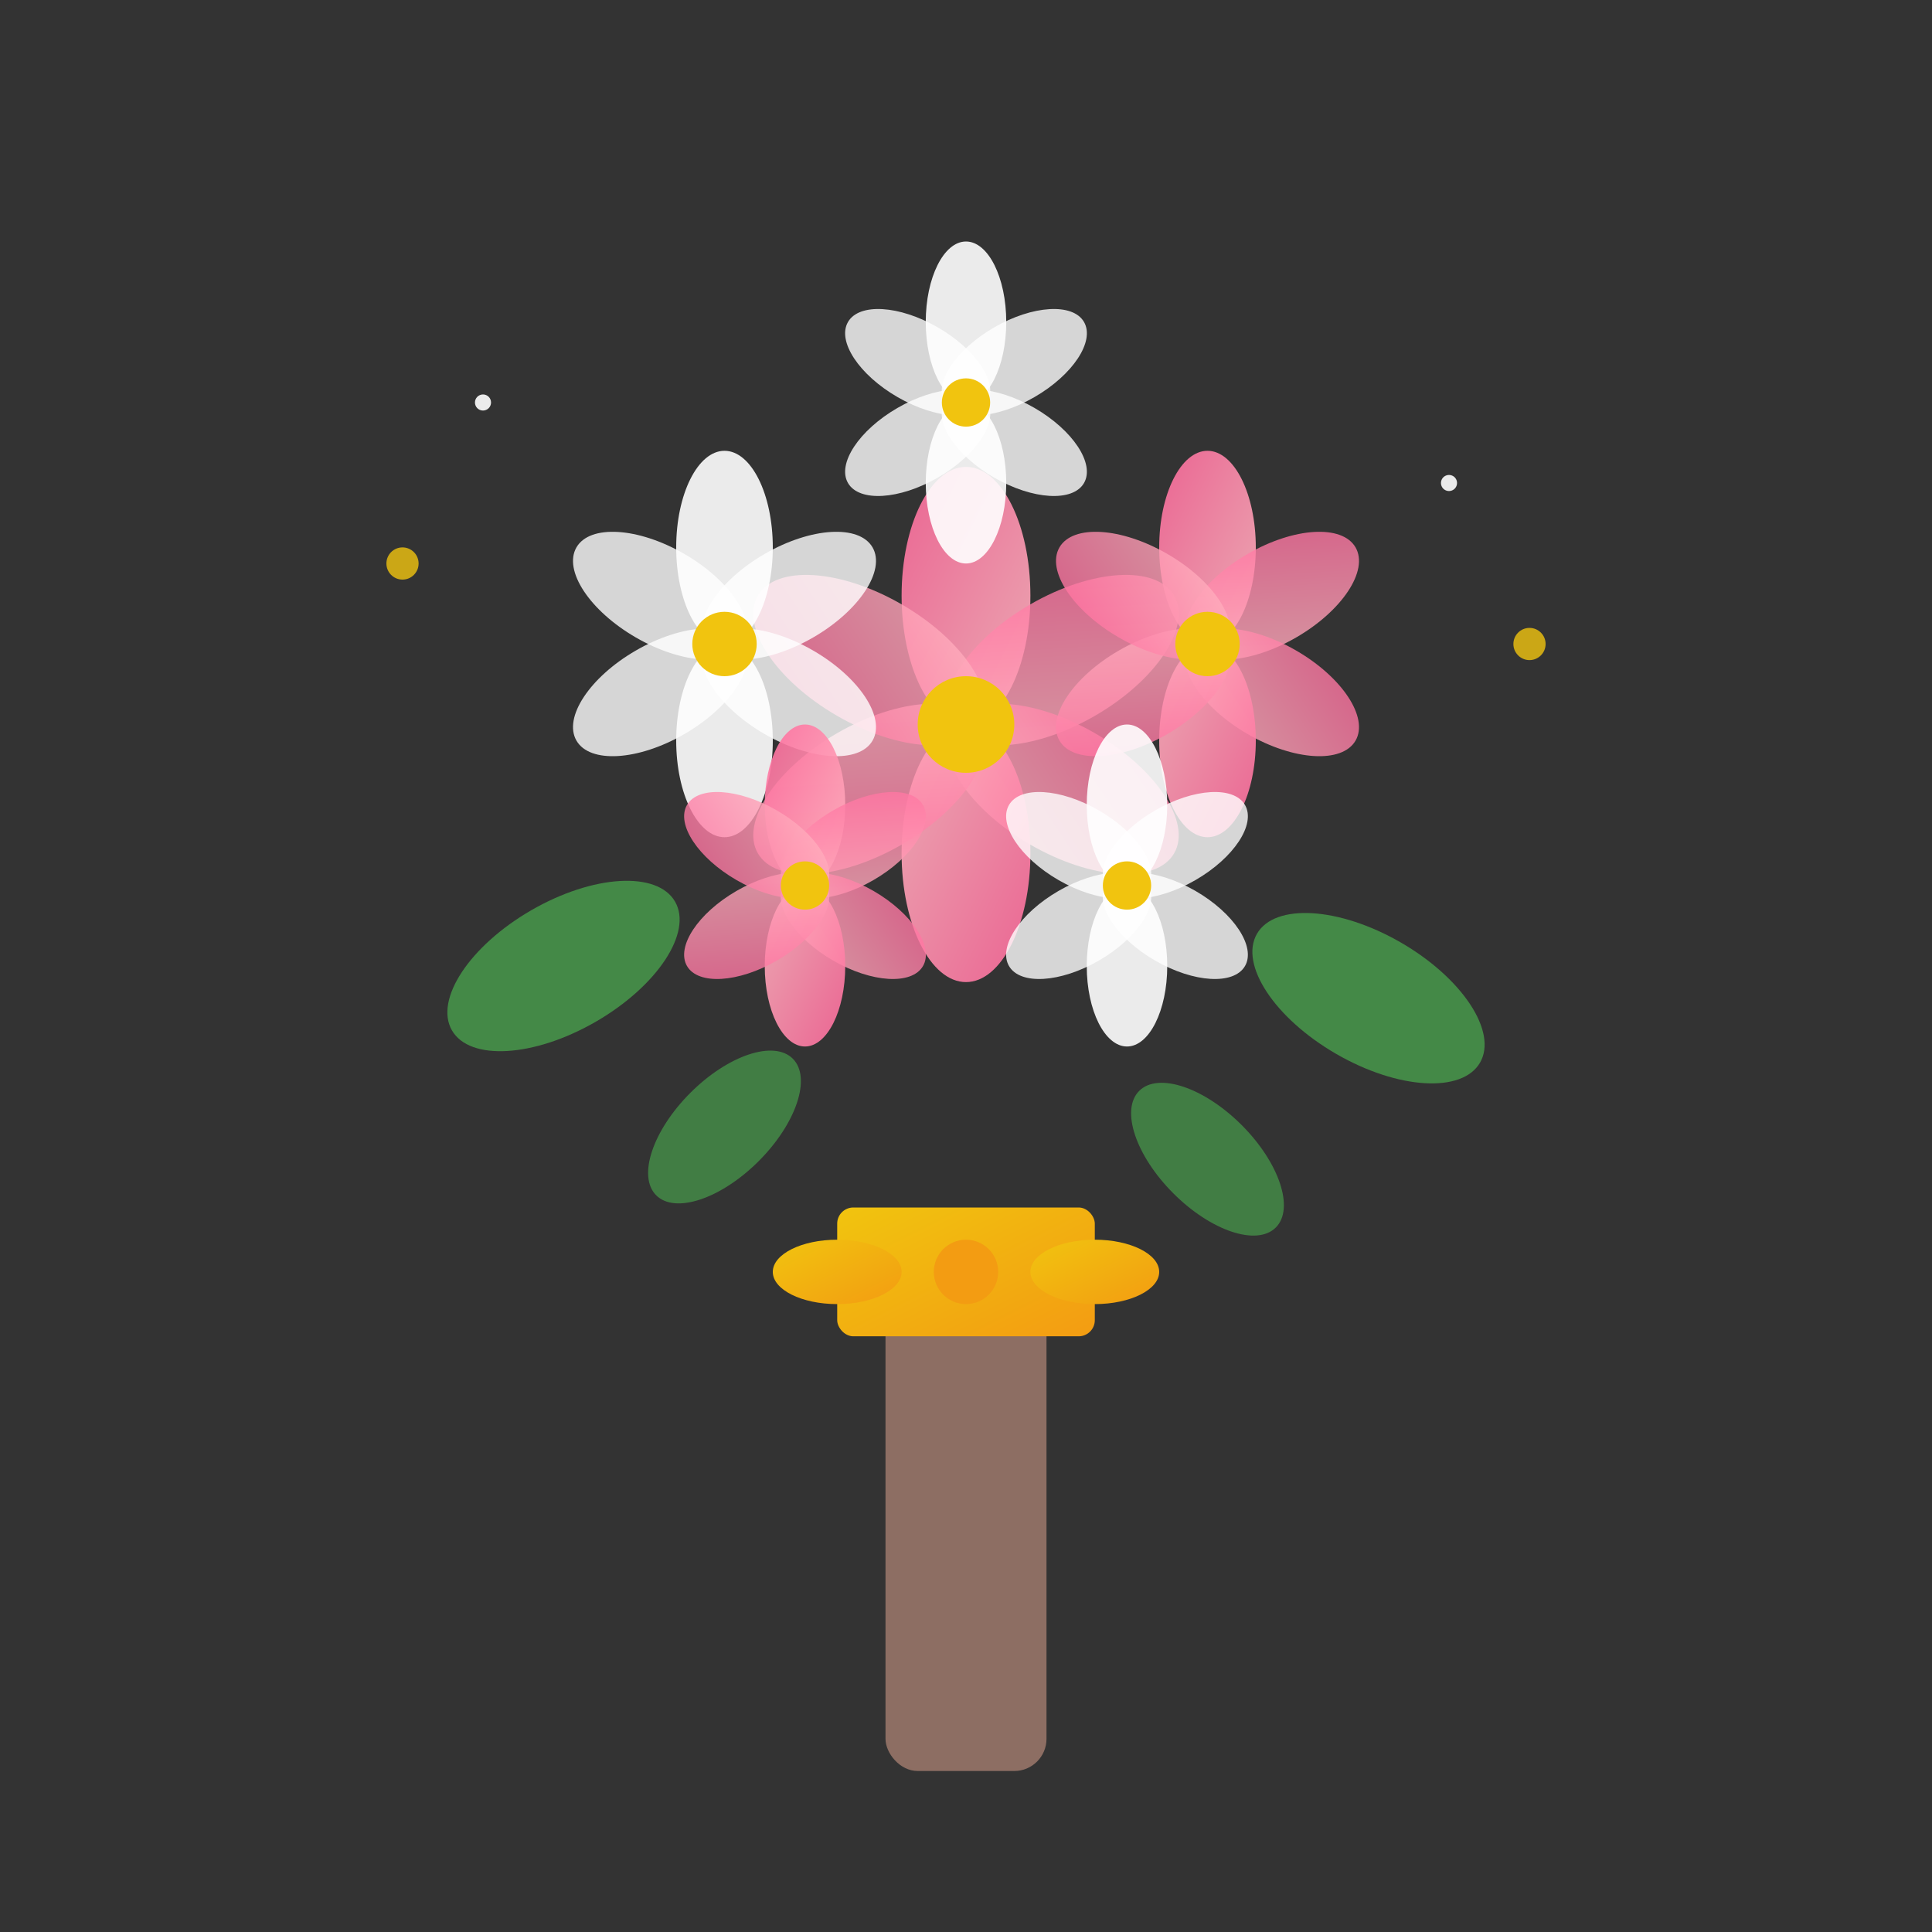<svg xmlns="http://www.w3.org/2000/svg" viewBox="0 0 120 120" fill="none">
  <rect x="0" y="0" width="120" height="120" fill="#333333" stroke="none"/>
  <defs>
    <linearGradient id="bouquetGrad" x1="0%" y1="0%" x2="100%" y2="100%">
      <stop offset="0%" style="stop-color:#FF6B9D;stop-opacity:1" />
      <stop offset="100%" style="stop-color:#FFB6C1;stop-opacity:1" />
    </linearGradient>
    <linearGradient id="ribbonGrad" x1="0%" y1="0%" x2="100%" y2="100%">
      <stop offset="0%" style="stop-color:#F1C40F;stop-opacity:1" />
      <stop offset="100%" style="stop-color:#F39C12;stop-opacity:1" />
    </linearGradient>
  </defs>
  
  <!-- Wedding bouquet illustration -->
  
  <!-- Bouquet base/handle -->
  <rect x="55" y="80" width="10" height="30" fill="#8D6E63" rx="2"/>
  <rect x="52" y="75" width="16" height="8" fill="url(#ribbonGrad)" rx="1"/>
  
  <!-- Ribbon bow -->
  <ellipse cx="52" cy="79" rx="4" ry="2" fill="url(#ribbonGrad)"/>
  <ellipse cx="68" cy="79" rx="4" ry="2" fill="url(#ribbonGrad)"/>
  <circle cx="60" cy="79" r="2" fill="#F39C12"/>
  
  <!-- Main roses in bouquet -->
  <g transform="translate(60, 45)">
    <!-- Center rose -->
    <g transform="translate(0, 0)">
      <ellipse cx="0" cy="-8" rx="4" ry="8" fill="url(#bouquetGrad)" opacity="0.9"/>
      <ellipse cx="6" cy="-4" rx="4" ry="8" fill="url(#bouquetGrad)" opacity="0.8" transform="rotate(60 6 -4)"/>
      <ellipse cx="6" cy="4" rx="4" ry="8" fill="url(#bouquetGrad)" opacity="0.8" transform="rotate(120 6 4)"/>
      <ellipse cx="0" cy="8" rx="4" ry="8" fill="url(#bouquetGrad)" opacity="0.9" transform="rotate(180 0 8)"/>
      <ellipse cx="-6" cy="4" rx="4" ry="8" fill="url(#bouquetGrad)" opacity="0.8" transform="rotate(240 -6 4)"/>
      <ellipse cx="-6" cy="-4" rx="4" ry="8" fill="url(#bouquetGrad)" opacity="0.8" transform="rotate(300 -6 -4)"/>
      <circle cx="0" cy="0" r="3" fill="#F1C40F"/>
    </g>
    
    <!-- Left rose -->
    <g transform="translate(-15, -5)">
      <ellipse cx="0" cy="-6" rx="3" ry="6" fill="#FFFFFF" opacity="0.9"/>
      <ellipse cx="4" cy="-3" rx="3" ry="6" fill="#FFFFFF" opacity="0.8" transform="rotate(60 4 -3)"/>
      <ellipse cx="4" cy="3" rx="3" ry="6" fill="#FFFFFF" opacity="0.8" transform="rotate(120 4 3)"/>
      <ellipse cx="0" cy="6" rx="3" ry="6" fill="#FFFFFF" opacity="0.9" transform="rotate(180 0 6)"/>
      <ellipse cx="-4" cy="3" rx="3" ry="6" fill="#FFFFFF" opacity="0.8" transform="rotate(240 -4 3)"/>
      <ellipse cx="-4" cy="-3" rx="3" ry="6" fill="#FFFFFF" opacity="0.8" transform="rotate(300 -4 -3)"/>
      <circle cx="0" cy="0" r="2" fill="#F1C40F"/>
    </g>
    
    <!-- Right rose -->
    <g transform="translate(15, -5)">
      <ellipse cx="0" cy="-6" rx="3" ry="6" fill="url(#bouquetGrad)" opacity="0.9"/>
      <ellipse cx="4" cy="-3" rx="3" ry="6" fill="url(#bouquetGrad)" opacity="0.8" transform="rotate(60 4 -3)"/>
      <ellipse cx="4" cy="3" rx="3" ry="6" fill="url(#bouquetGrad)" opacity="0.8" transform="rotate(120 4 3)"/>
      <ellipse cx="0" cy="6" rx="3" ry="6" fill="url(#bouquetGrad)" opacity="0.9" transform="rotate(180 0 6)"/>
      <ellipse cx="-4" cy="3" rx="3" ry="6" fill="url(#bouquetGrad)" opacity="0.8" transform="rotate(240 -4 3)"/>
      <ellipse cx="-4" cy="-3" rx="3" ry="6" fill="url(#bouquetGrad)" opacity="0.8" transform="rotate(300 -4 -3)"/>
      <circle cx="0" cy="0" r="2" fill="#F1C40F"/>
    </g>
    
    <!-- Top rose -->
    <g transform="translate(0, -20)">
      <ellipse cx="0" cy="-5" rx="2.5" ry="5" fill="#FFFFFF" opacity="0.9"/>
      <ellipse cx="3" cy="-2.5" rx="2.5" ry="5" fill="#FFFFFF" opacity="0.8" transform="rotate(60 3 -2.5)"/>
      <ellipse cx="3" cy="2.5" rx="2.5" ry="5" fill="#FFFFFF" opacity="0.8" transform="rotate(120 3 2.5)"/>
      <ellipse cx="0" cy="5" rx="2.5" ry="5" fill="#FFFFFF" opacity="0.9" transform="rotate(180 0 5)"/>
      <ellipse cx="-3" cy="2.5" rx="2.5" ry="5" fill="#FFFFFF" opacity="0.8" transform="rotate(240 -3 2.5)"/>
      <ellipse cx="-3" cy="-2.5" rx="2.5" ry="5" fill="#FFFFFF" opacity="0.8" transform="rotate(300 -3 -2.5)"/>
      <circle cx="0" cy="0" r="1.5" fill="#F1C40F"/>
    </g>
    
    <!-- Bottom left rose -->
    <g transform="translate(-10, 10)">
      <ellipse cx="0" cy="-5" rx="2.5" ry="5" fill="url(#bouquetGrad)" opacity="0.9"/>
      <ellipse cx="3" cy="-2.5" rx="2.5" ry="5" fill="url(#bouquetGrad)" opacity="0.8" transform="rotate(60 3 -2.5)"/>
      <ellipse cx="3" cy="2.5" rx="2.5" ry="5" fill="url(#bouquetGrad)" opacity="0.8" transform="rotate(120 3 2.5)"/>
      <ellipse cx="0" cy="5" rx="2.5" ry="5" fill="url(#bouquetGrad)" opacity="0.9" transform="rotate(180 0 5)"/>
      <ellipse cx="-3" cy="2.5" rx="2.5" ry="5" fill="url(#bouquetGrad)" opacity="0.8" transform="rotate(240 -3 2.5)"/>
      <ellipse cx="-3" cy="-2.5" rx="2.5" ry="5" fill="url(#bouquetGrad)" opacity="0.8" transform="rotate(300 -3 -2.5)"/>
      <circle cx="0" cy="0" r="1.5" fill="#F1C40F"/>
    </g>
    
    <!-- Bottom right rose -->
    <g transform="translate(10, 10)">
      <ellipse cx="0" cy="-5" rx="2.5" ry="5" fill="#FFFFFF" opacity="0.9"/>
      <ellipse cx="3" cy="-2.5" rx="2.5" ry="5" fill="#FFFFFF" opacity="0.8" transform="rotate(60 3 -2.5)"/>
      <ellipse cx="3" cy="2.5" rx="2.5" ry="5" fill="#FFFFFF" opacity="0.8" transform="rotate(120 3 2.5)"/>
      <ellipse cx="0" cy="5" rx="2.5" ry="5" fill="#FFFFFF" opacity="0.9" transform="rotate(180 0 5)"/>
      <ellipse cx="-3" cy="2.5" rx="2.5" ry="5" fill="#FFFFFF" opacity="0.8" transform="rotate(240 -3 2.5)"/>
      <ellipse cx="-3" cy="-2.5" rx="2.5" ry="5" fill="#FFFFFF" opacity="0.8" transform="rotate(300 -3 -2.5)"/>
      <circle cx="0" cy="0" r="1.5" fill="#F1C40F"/>
    </g>
  </g>
  
  <!-- Decorative leaves -->
  <ellipse cx="35" cy="60" rx="8" ry="4" fill="#4CAF50" opacity="0.7" transform="rotate(-30 35 60)"/>
  <ellipse cx="85" cy="62" rx="8" ry="4" fill="#4CAF50" opacity="0.7" transform="rotate(30 85 62)"/>
  <ellipse cx="45" cy="70" rx="6" ry="3" fill="#4CAF50" opacity="0.6" transform="rotate(-45 45 70)"/>
  <ellipse cx="75" cy="72" rx="6" ry="3" fill="#4CAF50" opacity="0.6" transform="rotate(45 75 72)"/>
  
  <!-- Sparkle effects -->
  <circle cx="25" cy="35" r="1" fill="#F1C40F" opacity="0.8"/>
  <circle cx="95" cy="40" r="1" fill="#F1C40F" opacity="0.8"/>
  <circle cx="30" cy="25" r="0.5" fill="#FFFFFF" opacity="0.9"/>
  <circle cx="90" cy="30" r="0.5" fill="#FFFFFF" opacity="0.9"/>
</svg>
